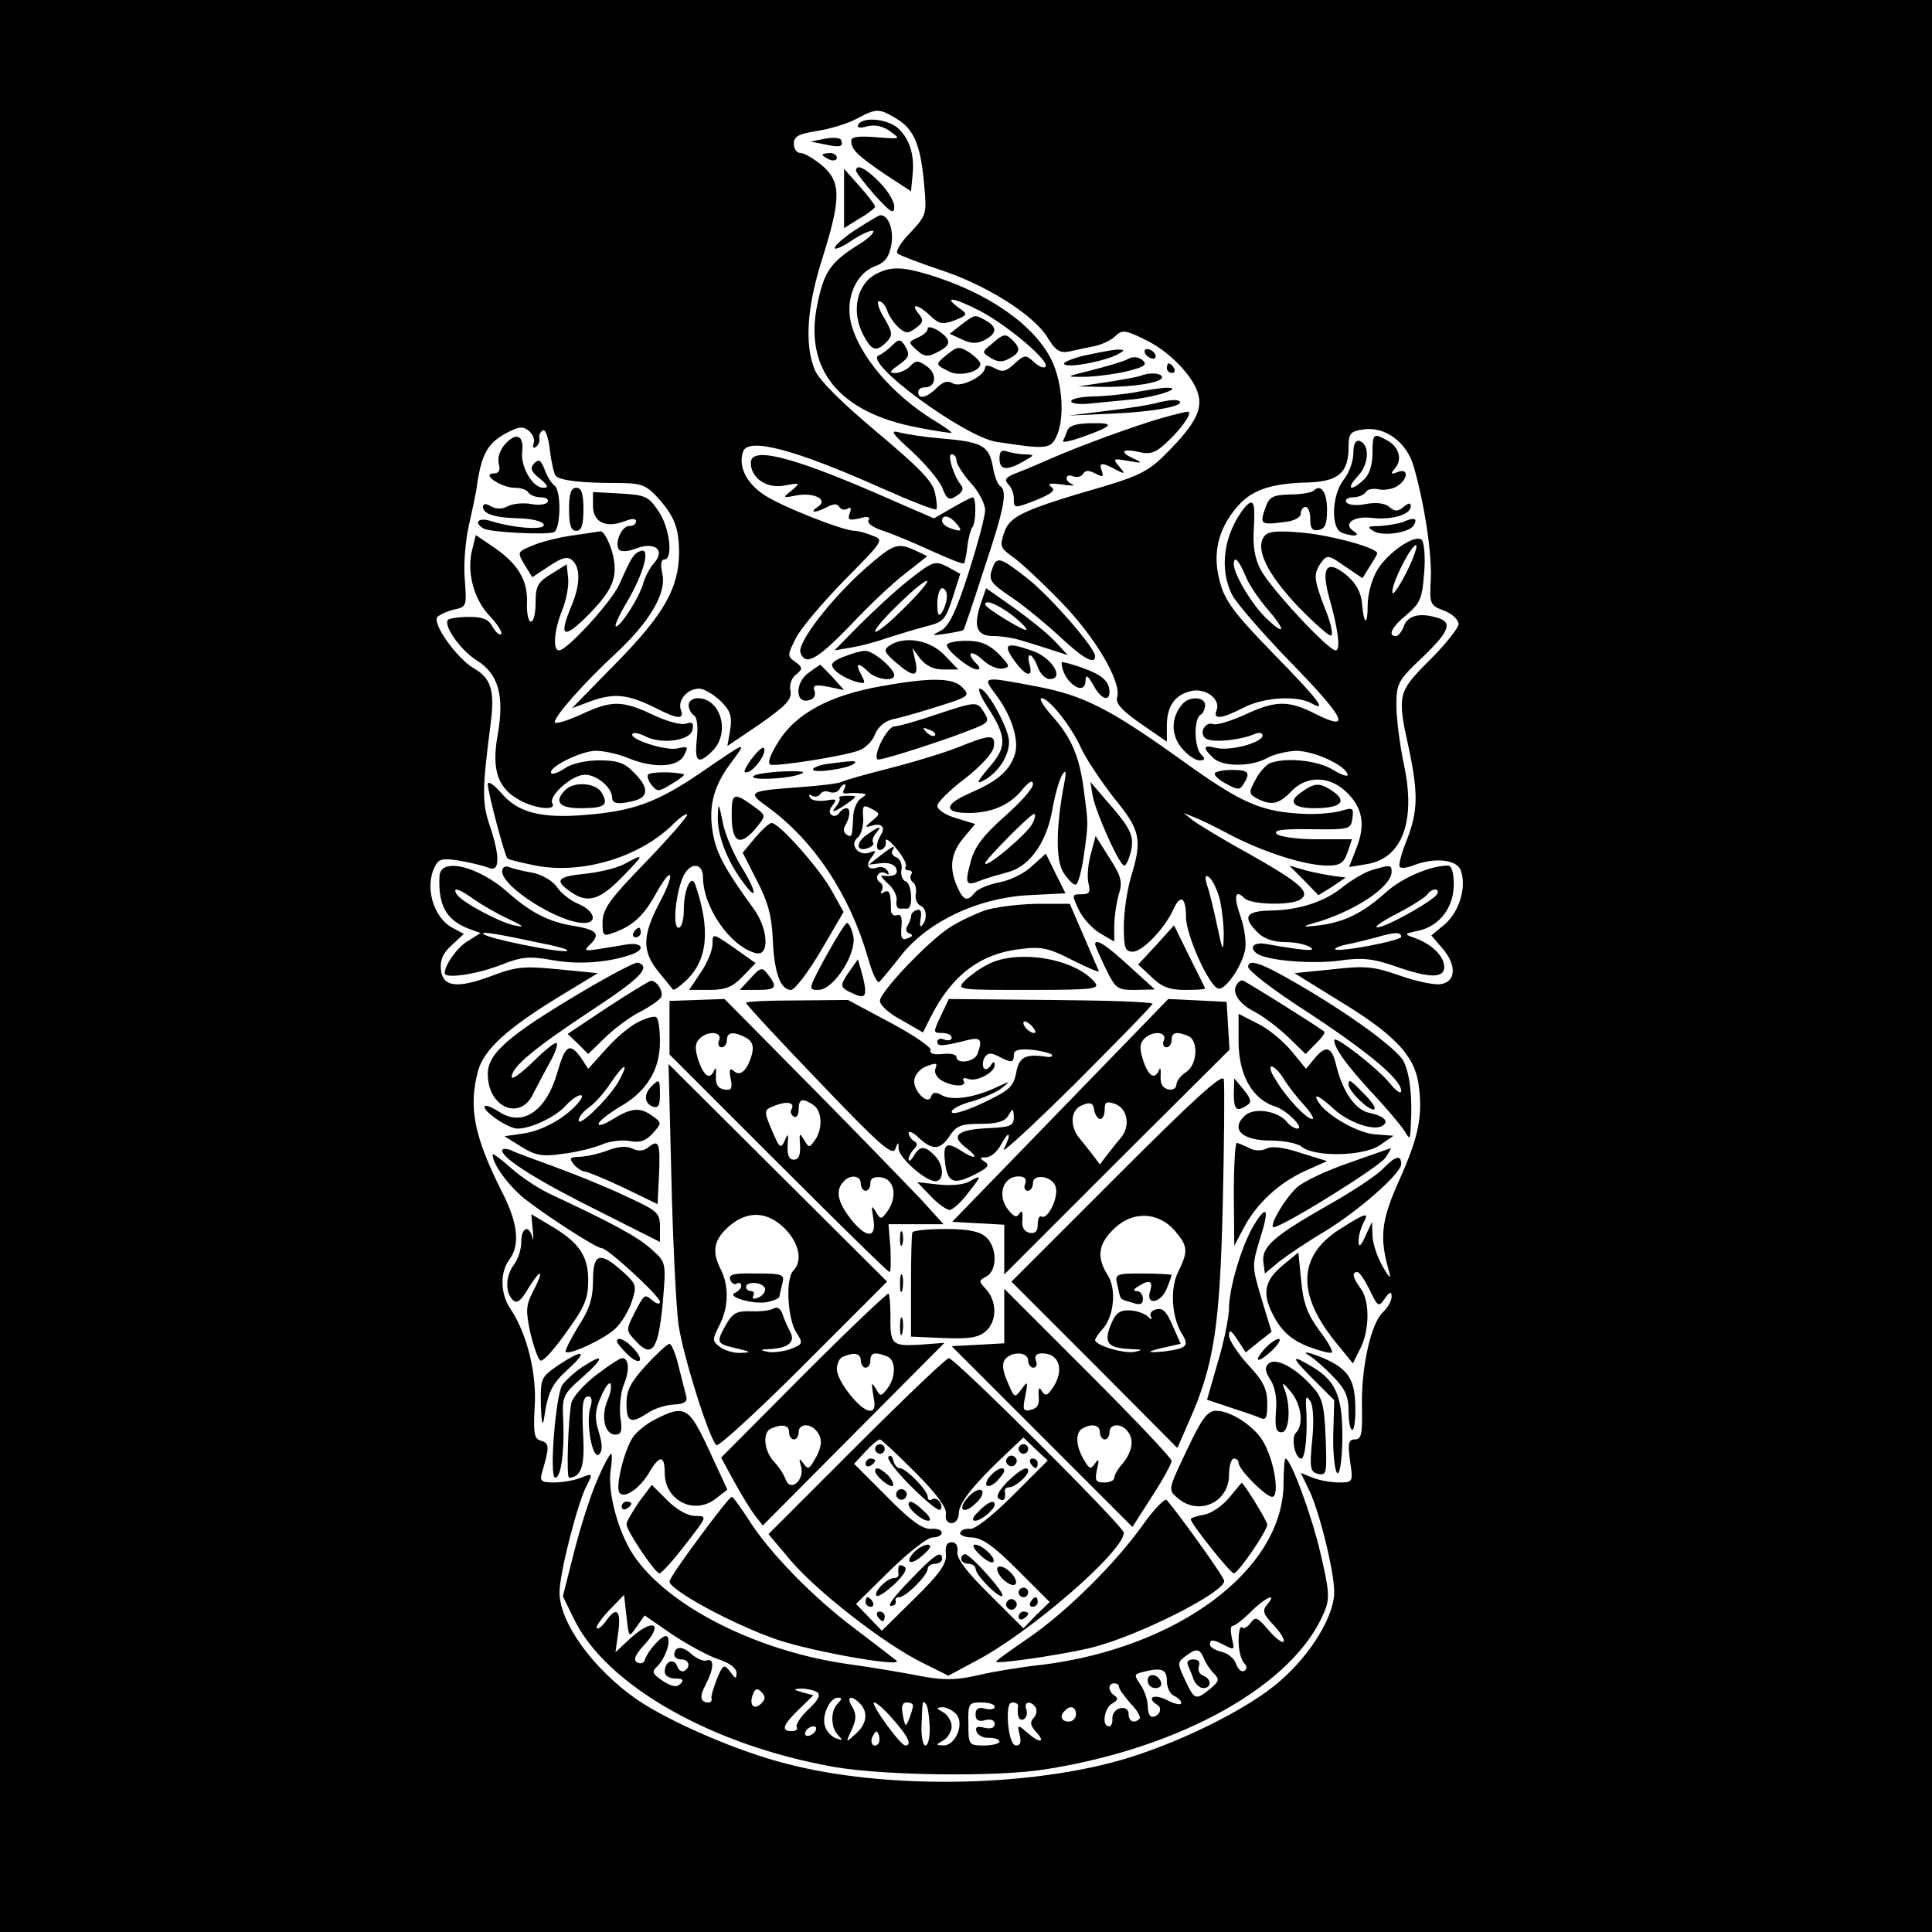 <?xml version="1.0" standalone="no"?>
<!DOCTYPE svg PUBLIC "-//W3C//DTD SVG 20010904//EN"
 "http://www.w3.org/TR/2001/REC-SVG-20010904/DTD/svg10.dtd">
<svg version="1.0" xmlns="http://www.w3.org/2000/svg"
 width="404pt" height="404pt" viewBox="0 0 404 404"
 preserveAspectRatio="xMidYMid meet">
<g transform="translate(0,404) scale(0.1,-0.1)"
fill="#000000" stroke="none">
<path d="M0 2020 l0 -2020 2020 0 2020 0 0 2020 0 2020 -2020 0 -2020 0 0
-2020z m1876 1771 c36 -22 50 -56 57 -143 5 -54 4 -59 -29 -94 -20 -20 -32
-40 -27 -44 4 -4 44 -19 88 -34 96 -31 196 -94 225 -141 17 -28 26 -34 46 -30
13 3 36 8 52 11 15 3 35 12 44 21 15 14 21 13 62 -7 51 -24 103 -78 112 -116
8 -32 -8 -62 -64 -119 -37 -38 -57 -49 -130 -71 -173 -50 -200 -63 -212 -97
-10 -29 -8 -33 17 -51 15 -10 60 -52 99 -92 73 -74 130 -170 120 -202 -4 -12
10 -28 49 -55 l55 -38 0 33 c0 41 16 65 51 73 30 7 62 -17 53 -40 -8 -20 9
-19 56 5 42 22 110 26 141 10 36 -20 19 4 -79 104 -80 82 -101 110 -111 149
-16 57 -5 109 35 156 30 36 70 50 147 52 66 2 87 20 87 75 0 28 4 32 31 36 45
7 91 -27 105 -77 23 -79 38 -181 36 -235 -3 -53 -2 -56 28 -67 16 -6 30 -19
30 -28 0 -8 -27 -42 -60 -75 -67 -67 -69 -72 -44 -185 20 -95 19 -131 -4 -191
-12 -29 -18 -54 -15 -57 3 -3 16 -2 30 4 45 17 91 11 98 -12 12 -35 -4 -86
-34 -112 l-28 -23 24 -28 c30 -35 27 -70 -5 -74 -13 -2 -51 6 -85 18 -54 19
-72 21 -141 13 l-79 -8 87 -54 c120 -72 163 -117 172 -176 10 -67 1 -112 -41
-205 -37 -83 -41 -118 -20 -190 4 -16 0 -12 -14 12 -12 21 -21 50 -21 65 l-1
28 -14 -30 c-9 -21 -14 -24 -14 -12 -1 10 4 27 9 38 15 26 7 24 -51 -13 -84
-55 -87 -133 -9 -231 l39 -48 15 30 c20 38 21 101 1 127 -16 22 -19 34 -7 34
5 0 16 -17 26 -37 17 -36 19 -37 32 -18 11 15 14 15 14 3 0 -8 -8 -22 -18 -32
-25 -22 -46 -116 -44 -198 1 -57 -1 -68 -15 -68 -13 0 -15 -8 -10 -45 7 -44 6
-45 -23 -45 -16 0 -40 4 -55 10 l-25 10 15 -31 c22 -41 55 -174 55 -218 0 -50
-48 -129 -112 -185 -68 -61 -227 -138 -347 -170 -201 -54 -486 -56 -683 -5
-102 25 -247 88 -316 135 -92 64 -162 161 -162 224 0 40 37 184 56 222 14 27
14 28 -11 18 -15 -6 -40 -10 -57 -10 -27 0 -30 3 -24 23 15 51 15 59 -2 64
-15 4 -17 14 -14 70 5 70 -16 154 -50 205 -22 32 -23 77 -3 104 23 30 18 77
-15 141 -59 117 -71 178 -50 255 13 44 61 88 171 155 l79 48 -81 8 c-72 7 -89
6 -139 -13 -74 -28 -104 -24 -108 12 -2 20 4 35 22 51 l26 24 -24 13 c-40 21
-59 87 -36 129 7 15 16 17 52 11 24 -4 51 -11 61 -15 22 -9 23 24 1 89 -16 47
-16 74 2 213 9 69 1 95 -36 116 -35 21 -85 91 -76 106 4 5 19 12 34 16 28 6
28 7 24 62 -3 30 1 81 8 112 7 31 14 65 16 76 10 76 23 99 66 121 23 12 32 13
44 3 8 -7 13 -18 10 -26 -3 -8 -1 -11 4 -8 6 4 9 12 8 18 -2 7 2 14 7 17 6 3
12 -16 15 -42 3 -26 9 -50 12 -53 9 -10 56 -15 124 -15 53 0 63 -3 86 -27 38
-41 48 -66 48 -120 -1 -73 -31 -127 -132 -230 l-92 -94 43 16 c47 16 75 13
133 -16 45 -23 59 -24 52 -4 -8 20 13 45 38 45 10 0 30 -12 45 -26 21 -21 24
-32 20 -60 l-6 -34 68 46 c54 38 67 51 64 69 -3 12 2 27 11 34 15 12 15 15 -1
27 -17 12 -17 14 2 51 11 21 57 75 102 121 81 82 82 83 57 92 -14 6 -31 10
-37 10 -24 0 -153 51 -189 75 -38 25 -55 61 -44 91 11 30 109 4 290 -77 61
-27 112 -47 114 -44 2 2 1 18 -3 35 -5 24 -34 53 -122 127 -74 62 -120 108
-129 129 -22 53 -17 132 16 235 39 124 39 159 -1 193 -17 14 -37 26 -45 26 -8
0 -14 9 -14 19 0 16 10 21 48 27 26 4 63 15 82 25 43 23 48 23 86 0z"/>
<path d="M1795 3780 c-4 -7 2 -9 19 -4 16 4 33 0 48 -11 22 -16 22 -16 -29
-12 -36 3 -53 1 -53 -7 0 -19 13 -31 70 -70 l55 -36 3 31 c5 43 -5 76 -28 99
-21 21 -74 27 -85 10z"/>
<path d="M1725 3750 l-30 -6 30 -6 c32 -7 39 -5 34 9 -2 5 -17 6 -34 3z"/>
<path d="M1720 3716 c0 -2 7 -6 15 -10 8 -3 15 -1 15 4 0 6 -7 10 -15 10 -8 0
-15 -2 -15 -4z"/>
<path d="M1765 3625 l0 -62 32 20 c18 10 33 22 33 25 -1 4 -15 23 -33 43 l-32
36 0 -62z"/>
<path d="M1790 3683 c1 -5 19 -28 40 -52 33 -36 40 -40 40 -23 0 11 -14 34
-31 51 -29 30 -49 39 -49 24z"/>
<path d="M1793 3562 c-24 -15 -45 -33 -47 -39 -3 -7 13 -1 35 14 21 14 42 23
45 20 3 -3 -11 -17 -33 -30 -57 -36 -70 -56 -84 -124 -28 -136 46 -226 210
-257 39 -8 71 -12 71 -11 0 2 -17 14 -37 26 -89 55 -158 137 -174 206 -11 50
11 101 50 116 22 8 30 19 35 46 5 31 -6 61 -23 61 -3 0 -25 -13 -48 -28z"/>
<path d="M1834 3468 c-42 -20 -55 -78 -29 -128 18 -34 27 -37 49 -15 13 14 13
19 -5 50 -12 19 -16 35 -11 35 6 0 13 -8 17 -19 3 -10 14 -26 23 -35 16 -14
21 -14 37 -2 16 12 17 16 6 30 -19 23 -1 20 24 -4 19 -18 26 -19 51 -10 27 11
28 13 12 24 -39 28 -15 25 43 -5 61 -33 146 -106 135 -116 -3 -4 -14 1 -24 10
-17 16 -20 15 -40 -3 -18 -17 -26 -19 -42 -10 -11 6 -20 7 -20 2 0 -18 -50
-43 -67 -34 -11 7 -21 4 -34 -9 -21 -21 -39 -25 -39 -9 0 6 6 10 14 10 24 0
26 29 4 44 -18 13 -23 13 -35 0 -8 -8 -22 -14 -31 -14 -13 0 -12 3 6 16 24 17
26 22 13 43 -8 12 -12 12 -25 -1 -9 -9 -21 -18 -28 -21 -36 -13 179 -171 246
-181 103 -16 113 -15 125 11 18 38 13 112 -10 160 -36 73 -132 141 -258 179
-53 16 -78 17 -107 2z"/>
<path d="M2010 3361 l-24 -19 26 -12 c19 -9 31 -9 47 -1 26 14 27 27 2 41 -24
13 -21 13 -51 -9z"/>
<path d="M1940 3353 c0 -6 -9 -14 -21 -19 -20 -9 -20 -10 -2 -26 15 -14 23
-15 42 -5 31 15 31 26 4 45 -13 8 -23 10 -23 5z"/>
<path d="M2074 3321 c-21 -17 -21 -18 -3 -29 14 -9 25 -10 39 -2 23 12 25 21
8 38 -15 15 -19 15 -44 -7z"/>
<path d="M1981 3299 c-26 -21 -26 -21 4 -36 21 -11 65 -1 65 16 0 5 -10 15
-23 24 -21 13 -25 13 -46 -4z"/>
<path d="M2265 3296 c-27 -7 -45 -15 -39 -18 11 -8 89 8 113 22 14 8 13 9 -4
9 -11 -1 -42 -7 -70 -13z"/>
<path d="M2395 3300 c3 -5 11 -10 16 -10 6 0 7 5 4 10 -3 6 -11 10 -16 10 -6
0 -7 -4 -4 -10z"/>
<path d="M2358 3289 c-9 -5 -43 -15 -75 -23 -55 -14 -56 -14 -18 -14 22 0 62
5 89 11 40 10 46 14 35 24 -9 7 -20 8 -31 2z"/>
<path d="M2440 3270 c0 -5 5 -10 11 -10 5 0 7 5 4 10 -3 6 -8 10 -11 10 -2 0
-4 -4 -4 -10z"/>
<path d="M2385 3254 c-6 -2 -37 -8 -70 -13 l-60 -9 50 -1 c63 -1 125 9 125 20
0 9 -27 11 -45 3z"/>
<path d="M2370 3219 c-25 -4 -64 -8 -87 -8 -24 -1 -43 -5 -43 -10 0 -5 17 -7
38 -5 20 2 62 6 92 9 54 6 110 26 65 24 -11 -1 -40 -5 -65 -10z"/>
<path d="M2425 3199 c-16 -5 -66 -13 -110 -18 l-80 -10 90 4 c92 4 157 17 140
27 -6 3 -23 1 -40 -3z"/>
<path d="M2430 3166 c-56 -16 -169 -57 -235 -86 -27 -12 -61 -26 -74 -31 -18
-7 -21 -13 -13 -21 7 -7 12 -20 12 -30 0 -22 0 -22 51 -2 30 13 37 19 27 26
-9 7 -1 8 22 5 19 -3 29 -3 23 0 -18 7 -16 24 1 17 8 -3 17 -1 21 5 4 8 12 8
25 1 16 -8 18 -8 14 5 -7 18 0 19 29 3 20 -10 21 -10 7 7 -14 16 -12 17 20 11
28 -5 30 -4 13 4 -33 14 -28 23 8 15 25 -6 36 -2 61 22 32 30 54 64 41 62 -4
0 -28 -6 -53 -13z"/>
<path d="M2232 3140 c-3 -8 -7 -18 -9 -22 -2 -4 14 -1 37 7 68 24 73 31 24 30
-32 0 -48 -5 -52 -15z"/>
<path d="M1906 3097 c28 -26 57 -60 64 -76 10 -26 15 -28 30 -18 12 7 16 15
10 22 -16 20 -30 65 -20 65 6 0 10 -6 10 -13 0 -7 14 -29 30 -47 17 -18 30
-44 30 -57 0 -13 -16 -72 -35 -132 -26 -81 -41 -111 -58 -120 -20 -10 -19 -11
12 -6 19 3 35 6 36 8 1 1 21 59 43 128 43 128 49 163 33 173 -5 3 -12 22 -15
41 -8 43 -23 51 -106 58 -36 3 -76 9 -90 13 -20 5 -14 -3 26 -39z"/>
<path d="M1056 3111 c-11 -12 -16 -29 -13 -41 4 -14 0 -20 -11 -20 -27 -1 17
-30 44 -30 13 0 26 -4 29 -10 3 -5 15 -10 26 -10 11 0 17 -4 14 -10 -3 -5 -19
-7 -34 -4 -16 3 -37 1 -48 -4 -12 -7 -25 -7 -36 -1 -11 7 -17 6 -17 -1 0 -15
26 -23 78 -24 25 -1 47 -6 49 -13 4 -12 -60 -8 -109 7 -27 9 -39 -2 -17 -15
12 -8 129 -14 147 -8 15 6 16 89 1 98 -5 4 -15 18 -20 33 -8 20 -12 23 -22 13
-9 -10 -7 -17 12 -32 17 -14 19 -19 7 -19 -22 0 -48 44 -44 76 4 34 -13 41
-36 15z"/>
<path d="M2870 3092 c0 -25 -7 -45 -18 -55 -28 -26 -38 -20 -13 7 24 25 26 66
4 74 -9 2 -13 -7 -13 -26 0 -16 -9 -41 -20 -55 -25 -31 -28 -102 -4 -111 24
-9 41 -7 25 3 -24 15 -1 33 38 28 41 -5 81 7 81 24 0 8 -4 8 -15 -1 -12 -10
-18 -10 -30 0 -9 8 -28 10 -49 6 -20 -4 -37 -2 -41 4 -3 5 3 10 14 10 11 0 23
5 27 11 3 6 15 8 26 6 11 -3 29 0 39 6 24 15 25 39 2 30 -15 -6 -16 -4 -5 9
15 18 7 45 -19 58 -27 15 -29 13 -29 -28z"/>
<path d="M2090 3081 c0 -24 15 -26 50 -6 24 14 24 14 3 15 -12 0 -28 3 -37 6
-12 4 -16 0 -16 -15z"/>
<path d="M1570 3072 c0 -32 34 -55 72 -47 32 6 32 5 13 -11 -19 -15 -19 -16
10 -10 38 7 68 -9 45 -24 -20 -13 -4 -13 20 0 13 7 21 7 25 0 4 -6 11 -7 17
-4 7 5 9 1 5 -9 -5 -14 -2 -16 20 -11 17 5 24 3 19 -4 -3 -6 9 -15 31 -22 21
-7 66 -26 101 -42 35 -16 65 -28 68 -26 2 3 5 19 7 36 2 18 7 35 10 39 8 8 9
63 1 63 -3 0 -22 -10 -43 -22 l-38 -22 -124 54 c-181 78 -259 96 -259 62z
m430 -127 c14 -16 10 -18 -14 -9 -9 3 -16 10 -16 15 0 14 16 11 30 -6z"/>
<path d="M1190 2975 c0 -33 4 -45 15 -45 11 0 15 12 15 45 0 33 -4 45 -15 45
-11 0 -15 -12 -15 -45z"/>
<path d="M2747 3014 c-4 -4 -26 -8 -49 -8 -37 -1 -44 -5 -52 -28 -12 -34 -10
-36 37 -30 23 2 37 10 37 18 0 8 5 14 10 14 6 0 10 -12 10 -26 0 -19 4 -25 18
-22 13 2 17 13 17 42 0 37 -13 55 -28 40z"/>
<path d="M1240 2982 c0 -34 27 -47 66 -32 15 6 24 6 24 0 0 -6 -6 -10 -14 -10
-16 0 -31 -34 -22 -49 4 -5 18 -5 36 2 39 15 62 -3 38 -30 -9 -10 -19 -29 -23
-43 -8 -29 -47 -90 -57 -90 -4 0 6 23 23 51 35 60 50 114 29 107 -15 -5 -20
-14 -45 -70 -16 -36 -109 -138 -126 -138 -14 0 -10 44 7 85 8 20 14 50 12 66
l-3 29 -32 -20 c-28 -17 -33 -25 -33 -60 0 -22 -4 -40 -10 -40 -5 0 -9 18 -8
40 2 47 -20 83 -73 118 l-34 23 -7 -28 c-13 -47 2 -105 35 -140 17 -18 28 -35
25 -39 -4 -3 -11 4 -18 15 -8 16 -20 21 -49 21 -21 0 -41 -3 -44 -6 -11 -11
26 -64 60 -85 45 -28 58 -73 44 -154 -14 -76 0 -115 49 -140 33 -17 74 -20 65
-5 -9 15 41 60 68 60 25 0 57 -27 57 -48 0 -13 14 -15 48 -6 29 8 28 29 -3 59
-19 20 -34 25 -72 25 -28 0 -58 -7 -71 -16 -13 -9 -26 -14 -29 -11 -10 11 62
47 93 47 17 0 48 -7 67 -15 53 -22 104 -20 117 5 10 19 9 20 -13 15 -24 -6
-105 20 -94 31 3 3 15 0 27 -6 33 -17 94 -9 98 14 3 14 0 17 -13 13 -9 -4 -40
4 -69 18 -66 31 -87 31 -153 0 -29 -13 -53 -20 -53 -15 0 13 63 84 128 144 71
66 106 126 97 166 -4 19 -3 30 4 30 19 0 12 66 -12 101 -21 31 -27 34 -80 37
l-57 3 0 -29z"/>
<path d="M2602 2978 c-43 -55 -53 -127 -26 -181 9 -18 63 -80 120 -139 116
-119 132 -149 57 -112 -58 30 -85 30 -151 -1 -29 -13 -58 -22 -66 -19 -7 3
-16 -2 -20 -11 -3 -9 0 -18 9 -21 17 -7 71 -1 98 11 10 4 17 3 17 -3 0 -15
-68 -33 -97 -26 -27 7 -29 1 -7 -20 19 -20 80 -20 114 -1 14 8 41 14 60 15 37
0 101 -29 108 -49 2 -6 -11 -3 -30 9 -32 20 -99 27 -133 14 -8 -4 -22 -19 -30
-35 -14 -26 -14 -29 4 -39 30 -15 45 -12 71 15 31 33 78 33 113 1 36 -33 43
-69 24 -118 l-16 -41 37 6 c74 12 103 89 78 207 -9 42 -16 98 -16 125 0 46 3
52 56 102 58 56 63 74 23 83 -34 9 -57 1 -64 -21 -4 -10 -11 -19 -16 -19 -18
0 -9 19 23 45 28 24 32 34 36 87 3 33 0 64 -5 69 -13 13 -70 -25 -93 -63 -11
-18 -20 -51 -20 -72 0 -46 -8 -44 -12 3 -2 22 -12 41 -32 58 -41 34 -54 18
-37 -45 19 -66 25 -112 14 -112 -16 0 -138 132 -157 169 -12 23 -17 50 -14 87
3 55 -1 64 -20 42z m340 -133 c-15 -30 -29 -50 -30 -45 -5 14 38 100 49 100 4
0 -4 -25 -19 -55z m-338 -8 c7 -19 28 -49 45 -69 40 -46 40 -60 0 -22 -30 28
-69 93 -69 114 0 19 10 10 24 -23z"/>
<path d="M2935 2949 c-11 -4 -33 -8 -50 -9 -26 0 -27 -2 -12 -11 19 -11 73 -3
83 12 9 15 2 18 -21 8z"/>
<path d="M1195 2920 c-27 -4 -64 -13 -82 -21 -31 -13 -32 -13 -16 -40 l16 -26
35 23 c27 18 38 21 48 13 18 -15 18 -51 -1 -96 -26 -62 -18 -70 26 -28 62 61
73 88 59 141 -7 24 -18 43 -24 43 -6 -1 -33 -5 -61 -9z"/>
<path d="M2644 2919 c-20 -26 5 -78 70 -147 36 -37 67 -64 70 -61 4 4 -2 30
-14 58 -23 61 -24 71 -7 95 12 16 15 16 49 -8 l37 -25 15 24 c9 14 16 26 16
28 0 11 -93 37 -155 43 -54 5 -73 3 -81 -7z"/>
<path d="M1809 2851 c-72 -64 -143 -156 -135 -176 10 -28 34 -15 103 56 37 40
89 89 115 109 l47 37 -25 12 c-38 17 -45 14 -105 -38z"/>
<path d="M1899 2826 c-30 -24 -76 -67 -104 -95 l-50 -51 35 6 c19 3 53 12 75
20 22 7 58 18 81 24 37 9 41 14 56 60 l16 50 -27 15 c-26 13 -30 12 -82 -29z
m-12 -61 c-31 -31 -57 -51 -57 -45 0 13 102 111 109 105 2 -3 -21 -30 -52 -60z
m93 28 c0 -10 -5 -25 -10 -33 -7 -11 -10 -7 -10 18 0 17 5 32 10 32 6 0 10 -8
10 -17z"/>
<path d="M2076 2854 c-10 -27 -7 -32 42 -65 26 -18 70 -54 99 -81 48 -45 73
-59 73 -40 0 17 -93 124 -141 162 -56 44 -64 47 -73 24z"/>
<path d="M2050 2775 c-15 -46 -7 -65 27 -65 16 0 43 -4 61 -10 17 -5 46 -14
64 -20 l31 -10 -28 30 c-15 16 -54 47 -86 70 l-57 40 -12 -35z m66 -21 c19
-15 33 -29 30 -31 -4 -4 -86 46 -86 53 0 11 25 1 56 -22z"/>
<path d="M1860 2690 c-13 -9 -11 -14 13 -35 37 -32 49 -32 41 3 l-6 27 16 -22
c12 -15 28 -23 48 -23 l32 0 -29 30 c-30 32 -84 41 -115 20z"/>
<path d="M1980 2691 c0 -12 49 -51 63 -51 7 0 7 4 -1 12 -23 23 -12 31 12 9
13 -13 32 -21 43 -19 16 3 15 6 -9 31 -21 20 -37 27 -68 27 -22 0 -40 -4 -40
-9z"/>
<path d="M2120 2660 c24 -34 41 -39 33 -10 -8 29 6 25 17 -5 5 -14 16 -25 25
-25 32 0 5 45 -36 59 -54 19 -63 15 -39 -19z"/>
<path d="M1768 2668 c-16 -5 -28 -13 -28 -18 0 -11 21 -26 48 -35 22 -6 23 -5
13 14 -14 25 -6 27 15 6 16 -16 54 -21 54 -7 0 14 -45 52 -61 51 -8 0 -26 -5
-41 -11z"/>
<path d="M2220 2655 c0 -39 50 -76 50 -37 1 12 5 9 16 -10 15 -29 34 -37 34
-15 0 23 -16 36 -58 51 -23 8 -42 13 -42 11z"/>
<path d="M1692 2634 c-32 -22 -29 -70 3 -57 8 2 11 11 8 19 -4 11 2 13 28 8
l34 -7 -24 27 c-14 14 -25 26 -26 26 0 0 -11 -7 -23 -16z"/>
<path d="M1842 2605 c-107 -19 -177 -57 -213 -114 -18 -28 -25 -47 -18 -50 14
-4 155 18 186 30 13 5 28 20 33 34 6 15 20 27 37 31 15 3 58 15 95 27 64 20
67 22 51 39 -19 21 -65 22 -171 3z"/>
<path d="M2082 2588 c34 -45 51 -99 39 -129 -12 -33 -38 -54 -94 -78 -53 -23
-54 -41 -2 -41 48 0 86 16 112 48 15 18 23 22 23 12 0 -9 -27 -39 -60 -68 -44
-39 -62 -63 -70 -93 -13 -48 -11 -53 21 -40 13 5 37 12 52 16 47 10 84 59 97
129 6 35 16 69 22 77 7 10 8 6 4 -16 -18 -92 -19 -165 -2 -190 9 -14 20 -25
25 -25 5 0 12 26 17 58 10 72 10 66 1 135 -9 74 -26 114 -67 160 -18 20 -28
37 -22 37 16 0 63 -60 83 -105 10 -22 41 -68 68 -103 56 -68 60 -87 36 -166
-8 -27 -15 -73 -15 -103 0 -46 3 -53 19 -53 20 0 66 48 84 87 15 34 27 28 27
-14 0 -39 48 -144 67 -150 14 -5 48 43 56 78 4 15 0 46 -8 70 -16 44 -13 61 7
41 14 -14 97 -16 117 -3 23 15 0 35 -108 96 -53 29 -105 61 -116 69 l-20 16
20 -8 c11 -4 47 -21 80 -39 70 -36 155 -63 201 -63 26 0 34 5 42 28 l9 27 -73
0 c-40 0 -78 5 -84 11 -8 8 11 11 72 10 80 -1 83 0 86 23 3 22 1 23 -25 15
-15 -4 -48 -7 -73 -6 -93 4 -132 21 -260 113 -151 108 -204 135 -305 154 -110
21 -112 21 -83 -17z m77 -270 c-10 -21 -99 -96 -99 -83 0 7 93 101 102 103 4
1 3 -8 -3 -20z m391 -156 c5 -20 9 -55 9 -77 -1 -38 -2 -36 -14 20 -7 33 -16
71 -21 84 -5 17 -4 22 4 17 6 -4 16 -23 22 -44z"/>
<path d="M2064 2563 c42 -64 42 -85 4 -128 -25 -30 -28 -36 -11 -27 30 16 53
51 53 81 0 27 -46 111 -61 111 -5 0 2 -17 15 -37z"/>
<path d="M1440 2566 c0 -8 5 -18 11 -22 7 -4 9 -24 6 -50 -5 -48 3 -54 33 -24
38 38 17 110 -31 110 -10 0 -19 -6 -19 -14z"/>
<path d="M2472 2567 c-23 -27 -24 -62 -2 -90 12 -15 29 -27 38 -27 12 0 13 3
4 12 -15 15 -16 74 -2 83 6 3 10 13 10 21 0 17 -34 19 -48 1z"/>
<path d="M1955 2545 c-38 -13 -77 -24 -85 -24 -15 -1 -45 -60 -35 -69 4 -4
144 41 203 65 29 12 31 15 20 33 -15 24 -15 24 -103 -5z m0 -43 c-3 -3 -11 0
-18 7 -9 10 -8 11 6 5 10 -3 15 -9 12 -12z"/>
<path d="M2005 2478 c-27 -11 -92 -31 -143 -44 -52 -13 -97 -26 -102 -29 -5
-3 -44 -8 -87 -11 -109 -8 -112 -10 -67 -42 96 -70 171 -183 209 -315 9 -33
20 -55 24 -50 4 4 25 29 46 56 56 70 159 119 264 125 l79 4 -21 42 -20 41 -29
-26 c-15 -15 -46 -30 -68 -34 -21 -4 -44 -13 -51 -21 -16 -20 -24 -18 -37 11
-18 40 -14 71 13 103 l24 29 -39 12 c-22 6 -40 18 -40 26 0 7 26 33 58 57 33
26 58 53 60 66 4 27 -6 27 -73 0z m-240 -89 c-4 -6 -1 -10 6 -8 8 1 21 1 29 0
13 -1 13 -2 0 -11 -8 -5 -16 -23 -16 -40 -2 -41 -3 -42 -14 -35 -6 4 -7 12 -3
18 11 18 12 37 3 37 -5 0 -12 -5 -15 -10 -4 -6 -11 -8 -16 -4 -6 4 -5 11 2 20
10 13 8 14 -14 10 -15 -2 -30 0 -33 6 -4 6 -2 8 4 4 6 -3 13 -2 17 3 3 6 12 8
19 5 8 -3 17 -1 21 5 3 6 8 11 11 11 3 0 2 -5 -1 -11z m58 -66 c-15 -12 -15
-14 -1 -10 20 7 30 -2 21 -17 -12 -19 -12 -37 0 -33 7 3 11 11 9 18 -1 8 9 1
22 -15 14 -17 23 -33 20 -38 -3 -4 0 -8 6 -8 6 0 9 -4 5 -9 -3 -5 -1 -12 4
-16 5 -3 8 -14 6 -24 -2 -11 3 -22 10 -25 13 -5 15 -30 2 -42 -3 -4 -4 3 -2
15 3 14 0 21 -8 18 -7 -2 -12 -8 -12 -13 0 -5 -4 -14 -8 -21 -4 -6 -2 -13 5
-15 8 -3 7 -6 -4 -10 -12 -5 -15 0 -13 23 2 21 -1 29 -10 25 -7 -2 -12 3 -12
12 0 35 -3 43 -15 36 -6 -4 -8 -3 -4 4 3 6 2 13 -4 17 -6 4 -8 11 -4 16 3 5
10 6 16 3 7 -5 8 -2 4 5 -5 7 -14 10 -21 7 -20 -7 -26 5 -12 22 10 13 9 15 -5
9 -23 -8 -43 17 -24 32 7 6 12 25 11 41 -2 26 0 28 17 19 19 -10 19 -11 1 -26z"/>
<path d="M1755 2371 c3 -2 -1 -11 -8 -19 -9 -11 -4 -11 16 2 32 22 32 22 7 22
-10 0 -17 -2 -15 -5z"/>
<path d="M1812 2294 c-24 -17 -21 -37 4 -27 8 3 12 8 10 11 -3 3 -1 11 5 19
15 17 9 17 -19 -3z"/>
<path d="M1841 2251 l-24 -19 26 3 c15 2 28 -3 31 -11 5 -13 -5 -18 -29 -15
-5 1 0 -6 11 -16 12 -10 20 -26 19 -35 -2 -10 1 -18 6 -18 5 0 12 0 16 0 13 0
10 52 -3 57 -7 2 -11 13 -9 24 2 11 -2 22 -10 26 -8 3 -12 9 -9 14 8 13 2 11
-25 -10z"/>
<path d="M1465 2424 c-91 -62 -141 -80 -240 -88 -94 -8 -143 5 -177 46 -16 18
-28 26 -28 18 1 -20 35 -148 41 -155 3 -3 30 -9 59 -15 98 -19 219 18 288 87
13 13 26 22 29 20 2 -3 -36 -47 -86 -99 -75 -77 -90 -98 -91 -125 0 -31 1 -32
27 -22 37 14 60 35 85 81 34 61 41 44 8 -18 -37 -70 -38 -103 -3 -146 15 -18
28 -35 30 -37 2 -3 14 6 28 19 45 43 51 106 19 200 -8 24 -24 -9 -24 -52 0
-22 -5 -38 -11 -38 -14 0 -5 79 11 110 15 28 40 25 40 -4 0 -63 57 -145 110
-159 30 -8 27 51 -5 94 -60 83 -76 113 -84 155 -10 55 0 97 34 144 39 53 41
53 -60 -16z"/>
<path d="M1570 2451 c-16 -24 -17 -29 -5 -25 17 7 40 43 32 50 -3 3 -15 -9
-27 -25z"/>
<path d="M1733 2443 c-18 -2 -33 -8 -33 -12 0 -9 77 2 87 13 4 3 0 5 -8 4 -8
0 -29 -3 -46 -5z"/>
<path d="M1355 2420 c-2 -4 1 -14 8 -22 11 -14 15 -14 42 3 17 10 28 19 25 20
-24 6 -71 5 -75 -1z"/>
<path d="M1577 2418 c-16 -10 61 -8 93 2 18 6 11 8 -28 7 -29 -1 -59 -5 -65
-9z"/>
<path d="M2540 2422 c0 -5 12 -15 26 -22 22 -12 27 -12 34 0 16 25 11 30 -25
30 -19 0 -35 -4 -35 -8z"/>
<path d="M1182 2388 c-24 -24 -13 -38 31 -38 51 0 60 6 46 31 -11 22 -58 26
-77 7z"/>
<path d="M2285 2375 c8 -38 56 -145 66 -145 4 0 10 14 14 30 7 33 0 48 -55
110 l-30 35 5 -30z"/>
<path d="M2722 2384 c-30 -20 -19 -34 26 -34 54 0 70 13 41 34 -29 20 -39 20
-67 0z"/>
<path d="M1530 2336 c0 -57 16 -67 48 -31 23 28 24 29 6 43 -50 37 -54 36 -54
-12z"/>
<path d="M1501 2332 c-1 -37 18 -89 50 -133 34 -48 33 -26 -1 29 -17 28 -35
70 -39 94 -8 40 -9 41 -10 10z"/>
<path d="M1579 2288 l-26 -31 30 -59 c23 -44 31 -74 33 -123 3 -69 16 -105 38
-105 8 0 36 37 62 81 l48 82 -24 43 c-23 44 -112 145 -127 143 -4 0 -20 -14
-34 -31z"/>
<path d="M2281 2254 c-6 -21 -8 -48 -5 -61 5 -19 2 -23 -15 -23 -20 0 -20 -1
-5 -33 9 -18 29 -40 45 -49 l29 -17 0 32 c0 18 4 47 9 65 9 28 6 39 -19 78
l-29 46 -10 -38z"/>
<path d="M1307 2234 c-16 -9 -53 -18 -83 -21 -59 -6 -65 -14 -32 -37 36 -26
61 -19 108 29 48 49 49 52 7 29z"/>
<path d="M919 2208 c-3 -61 14 -92 61 -110 l25 -9 -27 -17 c-22 -13 -48 -50
-48 -67 0 -12 64 -3 114 16 48 19 62 20 113 11 55 -10 120 -4 166 13 28 11 19
25 -13 20 -16 -3 -44 -7 -61 -10 -27 -4 -29 -3 -14 11 21 21 13 30 -36 38 -51
8 -90 28 -137 70 -62 55 -141 74 -143 34z m71 -48 c16 -11 48 -30 72 -41 34
-16 37 -19 13 -14 -32 7 -110 49 -120 65 -10 16 5 12 35 -10z m150 -94 c36 -7
55 -14 43 -15 -27 -1 -165 27 -172 36 -6 6 26 1 129 -21z"/>
<path d="M1050 2218 c0 -33 119 -108 171 -108 30 0 22 26 -12 40 -17 7 -37 23
-45 36 -9 12 -30 25 -50 29 -20 3 -42 9 -50 12 -8 3 -14 -1 -14 -9z"/>
<path d="M2727 2199 l30 -31 29 18 28 19 -24 3 c-14 2 -41 7 -60 12 l-34 10
31 -31z"/>
<path d="M2867 2220 c-15 -5 -40 -20 -57 -33 -38 -32 -92 -50 -152 -51 -53 -1
-61 -13 -28 -46 13 -13 33 -20 58 -20 20 0 44 -5 52 -11 15 -9 -13 -7 -92 7
-27 5 -38 -8 -18 -21 23 -14 113 -21 169 -14 48 7 70 5 117 -11 73 -26 104
-26 104 -2 0 22 -25 47 -60 60 -25 9 -25 9 7 16 44 10 73 49 73 97 0 25 -5 39
-12 39 -37 0 -97 -26 -130 -56 -49 -44 -87 -62 -139 -69 -35 -4 -38 -3 -14 4
84 23 165 76 165 108 0 15 -3 15 -43 3z m138 -50 c-10 -15 -108 -70 -125 -69
-8 0 11 13 42 29 31 16 59 34 63 40 3 5 11 10 16 10 6 0 7 -5 4 -10z m-75 -89
c0 -8 -131 -33 -138 -26 -2 2 9 7 24 10 16 3 43 10 59 14 41 12 55 13 55 2z"/>
<path d="M2059 2136 c-20 -7 -52 -22 -71 -34 -45 -28 -148 -136 -148 -155 0
-9 20 -27 45 -40 l45 -26 16 32 c45 89 105 134 192 143 39 5 57 1 105 -24 32
-16 56 -26 55 -23 -2 4 -16 37 -32 74 l-29 67 -71 0 c-39 -1 -87 -7 -107 -14z"/>
<path d="M1727 2040 c-37 -69 -38 -70 -15 -70 32 1 81 78 72 114 -3 14 -9 26
-13 26 -3 0 -23 -32 -44 -70z"/>
<path d="M2418 2064 l-38 -41 28 -26 c21 -21 38 -27 70 -27 23 0 42 1 42 3 0
1 -15 31 -33 67 l-32 65 -37 -41z"/>
<path d="M1325 2090 c-3 -5 -1 -10 4 -10 6 0 11 5 11 10 0 6 -2 10 -4 10 -3 0
-8 -4 -11 -10z"/>
<path d="M1490 2066 c0 -13 -11 -40 -25 -60 l-24 -36 42 0 c34 0 49 6 70 28
l27 28 -45 32 c-45 31 -45 31 -45 8z"/>
<path d="M2290 2065 c0 -2 10 -25 22 -50 21 -43 24 -45 62 -45 l41 1 -54 49
c-49 45 -71 59 -71 45z"/>
<path d="M2065 2023 c-16 -8 -38 -24 -48 -34 -17 -19 -14 -19 134 -19 137 0
150 2 138 16 -41 50 -162 70 -224 37z"/>
<path d="M1217 1966 c-155 -92 -197 -129 -197 -172 0 -70 68 -99 95 -41 9 17
25 48 35 66 11 19 17 37 14 40 -2 3 -25 -15 -49 -39 -25 -24 -45 -39 -45 -32
0 21 47 60 168 140 102 67 124 90 96 99 -5 2 -58 -26 -117 -61z"/>
<path d="M1777 2010 c-22 -32 -22 -35 8 -48 27 -13 30 -4 16 48 l-7 24 -17
-24z"/>
<path d="M2610 2018 c0 -8 55 -50 122 -93 128 -84 198 -142 198 -166 0 -8 -11
0 -24 16 -24 30 -116 102 -116 90 0 -17 28 -55 79 -110 31 -33 61 -69 68 -80
11 -19 12 -18 13 10 4 61 -2 110 -15 136 -14 26 -112 98 -221 161 -77 45 -104
54 -104 36z"/>
<path d="M1570 1995 l-23 -25 36 0 c40 0 44 5 23 32 -12 16 -15 16 -36 -7z"/>
<path d="M1271 1934 l-84 -56 22 -21 21 -21 37 36 c21 20 54 44 73 53 19 10
38 23 42 29 7 10 -8 36 -21 35 -3 0 -44 -25 -90 -55z"/>
<path d="M2586 1981 c-11 -17 6 -41 38 -57 17 -9 48 -32 69 -52 l37 -36 22 22
c12 12 20 23 17 25 -28 20 -167 107 -171 107 -4 0 -9 -4 -12 -9z"/>
<path d="M1400 1891 l0 -56 228 -228 c125 -125 229 -227 232 -227 3 0 3 22 2
50 l-4 50 57 0 58 0 -48 53 c-27 28 -129 134 -229 235 l-181 183 -57 -2 -58
-2 0 -56z m104 -26 c-4 -8 -1 -15 5 -15 6 0 11 7 11 15 0 17 14 19 40 5 13 -7
16 -17 13 -32 -9 -35 -24 -50 -38 -38 -9 8 -11 4 -7 -16 4 -21 1 -25 -14 -22
-13 2 -18 11 -17 28 1 14 0 19 -3 13 -9 -22 -21 -15 -33 18 -8 24 -8 36 0 45
16 19 50 18 43 -1z m151 -145 c-3 -5 -1 -11 5 -15 5 -3 10 3 10 14 0 23 7 26
30 11 19 -12 21 -49 5 -73 -13 -18 -13 -18 -24 0 -9 15 -10 14 -8 -12 1 -21
-3 -30 -13 -30 -10 0 -14 9 -13 30 2 25 1 27 -6 10 -8 -18 -11 -16 -25 17 -20
47 -20 47 7 57 24 9 40 5 32 -9z m145 -155 c0 -8 5 -15 10 -15 6 0 10 7 10 16
0 10 7 14 23 12 27 -4 34 -39 14 -69 -14 -20 -16 -20 -26 -2 -9 14 -9 12 -5
-14 8 -43 -14 -44 -47 -2 -27 35 -32 58 -17 76 14 18 38 16 38 -2z"/>
<path d="M1560 1943 c0 -3 68 -77 152 -164 124 -130 154 -157 160 -142 6 16 7
16 7 1 1 -19 56 -68 77 -68 19 0 18 35 -2 54 -20 21 -31 20 -43 -1 -6 -10 -11
-13 -11 -7 0 5 5 15 11 21 8 8 8 13 0 17 -6 4 -11 12 -11 17 0 5 10 1 22 -11
29 -26 44 -25 64 5 14 21 24 25 65 25 35 0 51 5 58 18 9 15 10 15 11 -4 0 -18
-7 -21 -52 -23 -67 -3 -81 -16 -48 -41 30 -23 19 -26 -14 -4 -29 18 -35 10
-29 -33 6 -37 19 -41 65 -17 24 12 28 18 17 25 -11 7 -11 9 3 9 10 0 24 12 32
28 17 31 22 22 5 -11 -6 -12 61 50 150 138 88 88 161 163 161 166 0 4 -96 7
-213 8 l-213 2 -17 -36 c-16 -34 -16 -35 3 -35 11 0 20 -4 20 -10 0 -5 -7 -7
-15 -4 -8 4 -15 1 -15 -4 0 -11 10 -10 63 3 28 7 32 1 21 -29 -7 -17 -44 -22
-44 -6 0 5 -13 8 -29 6 -19 -2 -28 1 -25 8 2 6 -36 32 -85 58 l-88 47 -107 -1
c-58 0 -106 -2 -106 -5z m605 -62 c-6 -5 -25 10 -25 20 0 5 6 4 14 -3 8 -7 12
-15 11 -17z m34 -46 c3 -4 -1 -6 -9 -5 -46 7 -59 0 -65 -33 -6 -30 -14 -37
-71 -64 -36 -17 -64 -25 -64 -18 0 6 19 16 43 22 23 7 51 19 62 28 19 15 18
15 -10 2 -46 -22 -92 -29 -114 -18 -14 8 -20 8 -24 -2 -6 -20 -39 13 -35 36 2
11 14 24 27 28 19 7 22 6 17 -6 -3 -8 3 -19 14 -25 24 -13 53 -13 45 0 -3 5 0
7 9 4 18 -7 56 13 56 29 0 8 -3 8 -9 -2 -5 -7 -11 -9 -14 -4 -3 5 -2 15 2 22
7 10 13 10 29 2 27 -14 32 -14 32 3 0 10 10 13 36 11 20 -2 39 -7 43 -10z"/>
<path d="M2217 1718 l-226 -233 55 -3 54 -3 0 -52 0 -52 235 235 236 235 -3
50 -3 50 -61 3 -61 3 -226 -233z m217 147 c-4 -8 -1 -15 5 -15 6 0 11 7 11 15
0 16 9 19 34 9 23 -9 20 -61 -4 -76 -11 -7 -20 -19 -20 -26 0 -8 -8 -12 -17
-10 -12 3 -17 12 -16 28 1 14 -1 19 -3 13 -9 -22 -22 -14 -33 18 -8 24 -8 36
0 45 16 19 50 18 43 -1z m-133 -165 c5 0 9 9 9 20 0 16 4 18 23 11 25 -10 31
-46 11 -70 -8 -9 -20 -25 -29 -36 l-15 -20 -15 20 c-9 11 -21 27 -28 35 -21
26 -18 60 6 69 17 7 23 5 25 -10 2 -11 8 -19 13 -19z m-157 -135 c-4 -8 -1
-15 5 -15 6 0 11 7 11 16 0 22 44 14 48 -10 5 -23 -18 -67 -30 -60 -4 3 -8 -4
-8 -16 0 -15 -5 -20 -17 -18 -12 3 -17 12 -15 28 1 16 -1 20 -6 13 -6 -10 -11
-8 -22 5 -26 30 -14 72 20 72 13 0 17 -5 14 -15z"/>
<path d="M1335 1903 c-17 -8 -47 -33 -67 -56 l-38 -42 -15 23 c-24 33 -33 27
-50 -32 -23 -80 -73 -113 -121 -81 -14 9 -28 15 -30 12 -8 -8 48 -47 68 -47
29 0 81 25 102 49 22 24 45 29 26 6 -26 -32 -75 -59 -114 -65 l-41 -6 35 -22
c29 -18 44 -21 85 -15 28 3 64 12 82 19 17 8 45 11 60 8 21 -4 33 0 48 16 19
22 19 22 0 36 -26 19 -44 18 -83 -6 -19 -12 -32 -16 -30 -9 2 6 22 21 43 34
56 31 85 77 85 136 0 26 -3 50 -8 52 -4 3 -21 -2 -37 -10z m-39 -120 c-17 -34
-86 -102 -86 -86 0 7 9 18 21 27 12 8 32 30 45 50 29 43 40 47 20 9z"/>
<path d="M2590 1862 c0 -70 29 -121 77 -136 23 -7 62 -46 46 -46 -6 0 -16 6
-22 14 -20 24 -71 31 -89 12 -29 -28 -4 -51 55 -51 28 0 57 -6 65 -13 27 -22
129 -20 163 3 l29 20 -39 3 c-36 3 -98 38 -117 66 -15 22 1 15 30 -12 31 -29
85 -48 103 -36 15 9 2 21 -28 27 -29 6 -56 45 -69 100 -9 38 -21 42 -44 15
l-19 -23 -31 38 c-18 21 -49 47 -71 57 l-39 20 0 -58z m95 -79 c10 -16 29 -40
43 -55 14 -16 21 -28 16 -28 -12 0 -54 44 -77 83 -10 15 -13 27 -8 27 5 0 17
-12 26 -27z"/>
<path d="M1404 1575 c3 -132 10 -270 15 -306 10 -66 63 -235 79 -251 4 -4 86
71 182 167 l175 175 -229 228 -228 227 6 -240z m237 -104 c30 -30 38 -68 18
-88 -17 -17 -12 -101 6 -129 15 -23 14 -25 -12 -35 -14 -5 -36 -8 -47 -6 -18
4 -17 5 4 6 39 2 54 15 42 37 -6 11 -13 27 -16 37 -4 11 -11 15 -18 11 -6 -4
-27 -7 -47 -6 -30 1 -39 -3 -54 -30 -20 -36 -19 -38 25 -48 29 -7 30 -8 7 -9
-14 -1 -33 5 -43 12 -17 13 -17 15 -2 45 20 38 21 84 2 120 -18 36 -13 61 20
89 38 32 79 30 115 -6z"/>
<path d="M1527 1364 c3 -8 9 -11 14 -8 5 3 9 1 9 -5 0 -5 -6 -11 -12 -14 -22
-8 36 -25 65 -20 15 3 27 8 27 12 0 3 3 15 6 27 5 19 1 21 -55 21 -47 1 -58
-2 -54 -13z m73 -20 c0 -7 -7 -15 -16 -18 -8 -3 -12 -2 -9 4 3 6 1 10 -4 10
-6 0 -11 4 -11 9 0 6 9 9 20 8 11 -1 20 -7 20 -13z"/>
<path d="M2335 1580 l-220 -220 174 -174 173 -174 24 55 c53 119 65 200 71
458 3 132 4 248 2 258 -3 13 -63 -42 -224 -203z m122 -114 c27 -32 28 -42 7
-85 -18 -35 -14 -96 8 -131 15 -24 10 -30 -38 -36 -41 -4 -37 0 8 10 l27 6
-17 38 c-12 29 -21 38 -34 34 -10 -2 -15 -9 -11 -16 3 -6 0 -6 -8 2 -7 6 -25
12 -39 12 -20 0 -28 -7 -38 -32 -14 -37 -5 -47 43 -49 25 -1 26 -2 7 -6 -23
-4 -82 14 -82 25 0 3 7 13 15 22 25 27 30 86 11 114 -23 37 -20 64 13 96 38
38 93 37 128 -4z"/>
<path d="M2337 1351 c7 -31 3 -27 31 -35 16 -6 22 -3 22 8 0 9 -6 16 -12 16
-9 0 -8 4 2 10 23 15 32 12 25 -10 -10 -31 23 -25 35 6 6 14 10 27 10 28 0 1
-27 3 -60 3 -59 0 -59 -1 -53 -26z"/>
<path d="M1362 1768 c-16 -16 -15 -35 3 -42 11 -4 15 2 15 24 0 34 -1 35 -18
18z"/>
<path d="M2580 1753 c0 -34 6 -39 28 -24 10 6 8 13 -7 32 l-20 24 -1 -32z"/>
<path d="M2820 1772 c0 -13 39 -52 52 -52 7 0 -1 14 -17 30 -31 32 -35 35 -35
22z"/>
<path d="M1270 1634 c-19 -7 -46 -13 -59 -13 -20 -1 -21 -3 -11 -16 7 -8 18
-15 24 -15 6 -1 43 -16 81 -34 l70 -34 3 60 c3 67 0 77 -22 59 -10 -8 -21 -9
-33 -3 -12 6 -30 5 -53 -4z"/>
<path d="M2580 1543 l1 -108 19 36 c27 52 74 95 128 120 l47 21 -55 17 c-35
12 -61 15 -72 9 -11 -5 -26 -5 -37 2 -11 5 -22 10 -25 10 -3 0 -6 -48 -6 -107z"/>
<path d="M1050 1634 c1 -17 76 -64 203 -127 l127 -64 0 32 c0 29 -5 33 -72 64
-40 19 -107 46 -148 61 -41 15 -83 30 -92 35 -10 4 -18 3 -18 -1z"/>
<path d="M2820 1608 c-47 -16 -95 -39 -108 -51 -25 -23 -56 -76 -50 -83 8 -7
220 124 235 145 8 12 13 21 11 20 -2 -1 -41 -14 -88 -31z"/>
<path d="M1030 1626 c0 -20 33 -65 66 -92 47 -37 151 -104 162 -104 13 0 122
-101 122 -112 0 -6 -6 -5 -15 2 -18 15 -17 15 -40 -29 -16 -32 -16 -34 6 -57
33 -35 46 -15 55 83 7 83 7 83 -23 110 -28 26 -84 56 -208 114 -27 12 -66 38
-87 57 -21 19 -38 31 -38 28z"/>
<path d="M2892 1596 c-12 -13 -66 -49 -120 -79 -110 -63 -135 -85 -130 -118
l3 -22 30 25 c17 13 58 41 92 61 73 44 163 123 163 143 0 20 -12 17 -38 -10z"/>
<path d="M2026 1569 c-10 -6 -38 -9 -63 -6 l-45 5 28 -29 c15 -16 33 -29 40
-29 6 0 24 16 38 35 30 38 30 39 2 24z"/>
<path d="M2622 1478 c-25 -41 -52 -131 -52 -174 0 -17 -10 -68 -23 -111 l-23
-80 45 -15 c25 -8 54 -18 64 -22 14 -7 17 -3 17 29 0 30 -8 47 -40 81 -22 24
-40 52 -40 61 0 14 4 12 18 -9 l17 -26 27 22 27 21 -21 69 c-20 67 -20 70 -4
123 21 65 16 77 -12 31z"/>
<path d="M1114 1468 c2 -18 1 -25 -1 -15 -7 27 -23 20 -23 -10 0 -16 -7 -37
-15 -47 -18 -24 -19 -58 -3 -74 9 -9 17 -3 34 26 27 43 32 36 8 -10 -14 -27
-15 -39 -5 -85 7 -29 16 -55 21 -58 5 -3 29 23 54 59 39 53 46 71 46 109 0 52
-20 80 -82 116 l-37 22 3 -33z"/>
<path d="M1882 1450 c0 -14 2 -19 5 -12 2 6 2 18 0 25 -3 6 -5 1 -5 -13z"/>
<path d="M1908 1463 c-2 -5 -3 -55 -3 -113 l0 -105 69 -3 c53 -2 72 1 87 14
24 21 24 61 2 87 -17 18 -17 19 0 28 23 13 22 61 -1 82 -13 12 -37 17 -85 17
-36 0 -67 -3 -69 -7z"/>
<path d="M2681 1393 c-40 -34 -43 -62 -12 -115 16 -26 36 -42 67 -54 24 -9 47
-15 49 -12 3 2 -9 24 -27 47 -24 33 -33 57 -37 102 l-6 60 -34 -28z"/>
<path d="M1240 1362 c0 -36 -7 -60 -31 -96 -16 -27 -28 -50 -26 -53 8 -7 81
27 104 49 12 11 28 37 34 56 11 34 10 37 -20 64 -47 42 -61 37 -61 -20z"/>
<path d="M1882 1355 c0 -16 2 -22 5 -12 2 9 2 23 0 30 -3 6 -5 -1 -5 -18z"/>
<path d="M1681 1166 l-173 -174 26 -48 c15 -27 34 -59 44 -72 l17 -22 190 191
190 191 -53 -4 c-58 -3 -61 0 -60 65 0 21 -2 40 -4 42 -2 2 -82 -74 -177 -169z
m119 29 c0 -8 5 -15 10 -15 6 0 10 7 10 15 0 16 9 19 34 9 20 -7 20 -43 2 -67
-14 -18 -15 -18 -25 0 -9 14 -9 12 -5 -14 5 -24 3 -33 -7 -33 -20 0 -69 62
-69 87 0 12 6 24 13 26 23 10 37 7 37 -8z m-150 -150 c0 -8 5 -15 10 -15 6 0
10 7 10 15 0 18 24 20 38 2 13 -15 11 -34 -6 -62 -10 -17 -13 -18 -22 -5 -9
12 -10 11 -5 -6 8 -29 -22 -55 -32 -28 -4 11 -15 28 -25 38 -21 23 -24 62 -5
69 23 10 37 7 37 -8z"/>
<path d="M2100 1288 l0 -57 -55 -3 -55 -3 189 -189 189 -189 41 64 c23 35 41
69 41 74 0 6 -79 89 -175 185 l-175 175 0 -57z m50 -93 c0 -8 5 -15 11 -15 6
0 9 7 5 15 -3 10 1 15 13 15 39 0 48 -40 18 -78 -8 -11 -12 -11 -19 0 -5 9 -7
5 -6 -12 2 -17 -3 -25 -16 -28 -17 -4 -18 0 -12 29 6 31 5 32 -8 14 -14 -19
-15 -19 -29 15 -11 25 -12 39 -5 48 15 17 48 15 48 -3z m150 -150 c0 -8 5 -15
10 -15 6 0 10 7 10 15 0 18 24 20 38 2 14 -17 10 -43 -11 -68 -9 -10 -17 -24
-17 -29 0 -6 -9 -10 -21 -10 -18 0 -20 4 -15 28 5 20 4 23 -4 12 -9 -13 -12
-12 -22 5 -18 29 -20 57 -6 67 20 12 38 9 38 -7z"/>
<path d="M1882 1265 c0 -16 2 -22 5 -12 2 9 2 23 0 30 -3 6 -5 -1 -5 -18z"/>
<path d="M1290 1235 c0 -3 9 -14 21 -26 26 -26 39 -16 14 11 -17 19 -35 26
-35 15z"/>
<path d="M2645 1220 c-26 -29 -15 -32 15 -4 13 13 20 24 14 24 -6 0 -19 -9
-29 -20z"/>
<path d="M1351 1185 c-32 -35 -41 -52 -41 -80 0 -39 9 -43 44 -20 13 9 37 17
55 18 22 1 29 6 26 17 -2 8 -9 36 -16 63 -6 26 -15 47 -19 47 -4 0 -26 -20
-49 -45z"/>
<path d="M2735 1207 c11 -6 35 -27 52 -45 26 -26 33 -42 33 -73 0 -21 3 -39 8
-39 4 0 7 23 6 51 -1 58 -17 80 -79 104 -22 8 -31 9 -20 2z"/>
<path d="M1167 1185 c-36 -25 -37 -27 -36 -83 1 -31 3 -46 6 -32 9 60 16 75
51 107 43 39 32 43 -21 8z"/>
<path d="M1217 1181 c-15 -10 -34 -27 -41 -37 -14 -20 -28 -194 -15 -194 12 0
19 51 17 114 -3 57 -2 59 41 97 46 41 45 51 -2 20z"/>
<path d="M1247 1165 c-26 -20 -49 -46 -52 -58 -7 -32 -11 -157 -5 -157 24 1
32 22 30 76 -4 78 -2 94 11 94 6 0 8 -9 4 -21 -11 -32 4 -114 18 -100 7 7 7
21 -1 47 -9 29 -8 44 4 72 8 19 17 32 20 29 4 -4 1 -20 -6 -36 -14 -35 -5 -71
17 -71 12 0 15 8 10 38 -2 21 1 52 8 68 12 29 10 54 -4 54 -5 0 -29 -16 -54
-35z"/>
<path d="M1791 1016 l-184 -184 48 -57 c56 -65 196 -174 274 -212 l54 -27 56
30 c114 59 311 230 311 269 0 13 -353 365 -366 365 -5 0 -92 -83 -193 -184z
m123 -55 c45 -45 66 -74 64 -87 -2 -12 3 -19 12 -19 8 0 15 9 15 21 0 21 32
61 98 123 l37 35 25 -24 26 -24 -73 -73 c-42 -42 -79 -71 -89 -70 -10 1 -19
-2 -21 -8 -2 -5 10 -10 25 -10 21 -1 45 -18 95 -68 l67 -67 -28 -27 -27 -28
-70 70 c-48 47 -70 76 -68 90 2 12 -3 20 -12 20 -10 0 -14 -8 -12 -25 2 -19
-12 -40 -66 -93 l-68 -67 -27 28 -27 28 70 69 c39 38 79 70 90 70 11 0 20 5
19 10 0 6 -10 9 -23 8 -17 -1 -43 18 -92 68 l-68 68 24 26 c13 14 26 25 30 25
3 0 36 -31 74 -69z"/>
<path d="M1830 1010 c0 -5 5 -10 10 -10 6 0 10 5 10 10 0 6 -4 10 -10 10 -5 0
-10 -4 -10 -10z"/>
<path d="M2130 1010 c0 -5 5 -10 10 -10 6 0 10 5 10 10 0 6 -4 10 -10 10 -5 0
-10 -4 -10 -10z"/>
<path d="M1858 994 c-5 -4 17 -32 47 -62 30 -30 58 -53 61 -49 9 9 -6 28 -17
22 -5 -4 -9 -1 -9 5 0 13 -45 60 -59 60 -5 0 -11 7 -13 16 -2 9 -6 12 -10 8z"/>
<path d="M2106 991 c-4 -5 -2 -12 3 -15 5 -4 12 -2 15 3 4 5 2 12 -3 15 -5 4
-12 2 -15 -3z"/>
<path d="M1810 979 c0 -5 5 -7 10 -4 6 3 10 8 10 11 0 2 -4 4 -10 4 -5 0 -10
-5 -10 -11z"/>
<path d="M2155 980 c3 -5 8 -10 11 -10 2 0 4 5 4 10 0 6 -5 10 -11 10 -5 0 -7
-4 -4 -10z"/>
<path d="M1830 964 c0 -10 31 -36 37 -31 3 3 -2 13 -10 22 -16 15 -27 19 -27
9z"/>
<path d="M2071 954 c-18 -21 -6 -30 14 -11 8 9 15 18 15 21 0 11 -15 5 -29
-10z"/>
<path d="M2106 941 c-18 -19 -24 -31 -17 -35 10 -7 15 -1 12 17 0 4 4 7 10 7
11 0 39 24 39 34 0 12 -16 4 -44 -23z"/>
<path d="M1876 921 c-4 -5 -2 -12 3 -15 5 -4 12 -2 15 3 4 5 2 12 -3 15 -5 4
-12 2 -15 -3z"/>
<path d="M2025 910 c-25 -27 -10 -39 16 -13 12 11 17 23 11 27 -5 3 -17 -3
-27 -14z"/>
<path d="M1900 894 c0 -10 28 -34 41 -34 7 0 4 9 -9 20 -21 20 -32 25 -32 14z"/>
<path d="M2046 879 c-12 -11 -15 -19 -7 -19 13 0 41 24 41 34 0 11 -15 5 -34
-15z"/>
<path d="M1911 794 c-21 -24 -5 -28 20 -5 16 14 18 21 8 21 -8 -1 -20 -8 -28
-16z"/>
<path d="M2049 789 c12 -12 25 -19 28 -15 7 7 -23 36 -38 36 -7 0 -3 -9 10
-21z"/>
<path d="M1909 742 c-44 -45 -58 -65 -41 -59 4 1 6 5 5 10 -2 4 2 7 7 7 14 0
60 46 60 60 0 5 7 10 15 10 8 0 15 5 15 10 0 19 -15 10 -61 -38z"/>
<path d="M2010 780 c0 -5 7 -10 15 -10 8 0 15 -5 15 -10 0 -14 50 -64 56 -57
6 6 -67 87 -78 87 -4 0 -8 -4 -8 -10z"/>
<path d="M1879 763 c-1 -4 -1 -11 0 -15 0 -5 -4 -8 -10 -8 -14 0 -43 -29 -36
-37 3 -3 20 8 38 25 20 19 27 32 20 36 -6 4 -12 4 -12 -1z"/>
<path d="M2086 762 c-3 -5 3 -17 13 -26 11 -10 22 -13 25 -8 3 5 -3 17 -13 26
-11 10 -22 13 -25 8z"/>
<path d="M2130 710 c0 -5 5 -10 10 -10 6 0 10 5 10 10 0 6 -4 10 -10 10 -5 0
-10 -4 -10 -10z"/>
<path d="M1810 690 c0 -5 5 -10 11 -10 5 0 7 5 4 10 -3 6 -8 10 -11 10 -2 0
-4 -4 -4 -10z"/>
<path d="M2106 691 c-4 -5 -2 -12 3 -15 5 -4 12 -2 15 3 4 5 2 12 -3 15 -5 4
-12 2 -15 -3z"/>
<path d="M2155 690 c-3 -5 -1 -10 4 -10 6 0 11 5 11 10 0 6 -2 10 -4 10 -3 0
-8 -4 -11 -10z"/>
<path d="M1835 660 c3 -5 8 -10 11 -10 2 0 4 5 4 10 0 6 -5 10 -11 10 -5 0 -7
-4 -4 -10z"/>
<path d="M2130 659 c0 -5 5 -7 10 -4 6 3 10 8 10 11 0 2 -4 4 -10 4 -5 0 -10
-5 -10 -11z"/>
<path d="M2652 1188 c-8 -8 -6 -17 5 -34 9 -14 14 -39 11 -66 -2 -33 0 -43 12
-43 16 0 20 54 6 90 -6 16 -4 15 13 -5 22 -26 28 -69 11 -86 -11 -11 -2 -54
11 -54 9 0 14 58 10 110 -1 20 1 22 9 10 6 -9 8 -41 4 -81 -6 -59 -4 -67 12
-71 18 -4 19 1 16 76 -3 71 -7 84 -30 109 -37 40 -76 59 -90 45z"/>
<path d="M2746 1156 l44 -44 -2 -71 c-1 -39 3 -76 8 -81 5 -5 10 21 11 68 1
88 -12 123 -60 152 -49 30 -49 24 -1 -24z"/>
<path d="M1372 1073 c-19 -9 -41 -27 -49 -39 -18 -28 -36 -101 -28 -115 9 -14
42 7 62 41 22 38 33 38 33 0 0 -59 64 -90 109 -52 l22 17 -38 82 c-42 91 -51
96 -111 66z"/>
<path d="M2482 1008 c-39 -82 -40 -83 -20 -100 44 -39 108 -10 108 48 0 19 5
34 10 34 6 0 10 -4 10 -9 0 -14 57 -71 70 -71 16 0 6 70 -16 111 -17 34 -69
69 -101 69 -18 0 -30 -16 -61 -82z"/>
<path d="M1248 943 c-14 -32 -35 -99 -48 -150 l-23 -91 23 -47 c67 -139 289
-265 545 -310 106 -18 339 -21 440 -5 287 45 522 178 584 329 12 27 11 44 -8
124 -18 78 -62 197 -73 197 -2 0 -4 -25 -4 -55 -3 -178 -220 -340 -503 -376
-47 -5 -106 -15 -131 -21 -56 -13 -81 -12 -145 1 -27 5 -86 15 -130 21 -193
27 -380 122 -451 229 -32 49 -54 132 -47 177 3 19 3 34 1 34 -3 0 -17 -26 -30
-57z m83 -305 l17 24 58 -40 c33 -22 76 -45 97 -52 22 -7 37 -18 37 -28 0 -14
-2 -13 -13 2 -13 17 -15 16 -28 -15 -7 -19 -13 -37 -11 -41 1 -5 -2 -8 -6 -8
-18 0 -20 12 -6 38 17 33 18 55 2 50 -7 -3 -21 4 -32 13 -19 18 -36 17 -36 -2
0 -5 7 -9 15 -9 16 0 20 -16 6 -24 -5 -3 -12 1 -15 10 -7 18 -26 10 -26 -12 0
-8 10 -14 22 -14 16 0 19 -3 11 -11 -8 -8 -18 -6 -37 6 -22 15 -24 19 -11 31
17 18 29 53 20 62 -7 7 -40 -28 -47 -50 -2 -6 -9 -8 -16 -4 -8 5 -4 15 13 34
45 48 21 60 -28 15 l-30 -28 6 43 c6 45 -4 54 -26 22 -8 -11 -16 -17 -19 -15
-3 3 9 20 26 38 l31 32 5 -45 c5 -45 5 -45 21 -22z m1319 47 c-11 -13 -9 -20
14 -44 14 -15 23 -30 20 -34 -3 -3 -18 8 -32 25 -23 27 -27 28 -37 14 -7 -9
-15 -13 -18 -9 -4 3 -7 -9 -7 -28 0 -19 5 -40 11 -46 7 -7 7 -13 1 -17 -6 -3
-13 3 -17 14 -3 11 -17 23 -31 26 -13 3 -24 10 -24 15 0 12 7 11 32 -2 19 -10
20 -9 14 15 -3 14 -3 26 1 26 5 0 22 13 38 29 31 31 57 42 35 16z m-133 -112
c4 -10 13 -24 21 -32 13 -13 11 -17 -8 -33 -30 -24 -32 -23 -52 19 -16 34 -16
37 0 49 23 18 31 17 39 -3z m-77 -48 c0 -14 7 -28 15 -31 8 -4 15 -10 15 -15
0 -5 -13 -3 -30 6 -27 14 -44 5 -20 -10 12 -7 4 -25 -11 -25 -5 0 -9 10 -9 23
0 12 -7 32 -15 44 -14 20 -13 22 2 26 42 11 53 7 53 -18z m-100 -13 c0 -4 11
-19 24 -34 14 -14 22 -29 19 -32 -11 -11 -23 -6 -23 10 0 9 -7 14 -17 12 -10
-2 -17 -11 -17 -21 1 -9 -2 -17 -7 -17 -16 0 -10 39 7 48 11 6 13 11 5 16 -14
9 -15 26 -1 26 6 0 10 -3 10 -8z m-748 -34 c-15 -15 -26 -4 -18 18 5 13 9 15
18 6 9 -9 9 -15 0 -24z m116 24 c9 -6 4 -16 -18 -37 -16 -15 -27 -32 -24 -37
3 -4 -2 -8 -10 -8 -24 0 -19 13 15 46 l30 29 -23 6 c-20 6 -20 7 -3 8 11 0 26
-3 33 -7z m44 -24 c-16 -16 -15 -51 1 -67 10 -10 9 -11 -5 -6 -10 4 -20 15
-23 26 -7 21 10 59 27 59 9 0 9 -3 0 -12z m46 0 c18 -18 15 -43 -9 -64 -21
-19 -21 -19 -8 9 10 22 10 33 1 48 -13 21 -3 26 16 7z m70 -34 c31 -35 40 -54
25 -54 -11 1 -75 90 -65 90 5 0 23 -16 40 -36z m41 29 c0 -5 -4 -17 -8 -28 -7
-17 -8 -17 -13 8 -4 19 -1 27 8 27 8 0 14 -3 13 -7z m35 -43 c1 -22 -3 -40 -9
-40 -5 0 -9 19 -8 42 2 54 2 53 9 45 4 -4 7 -25 8 -47z m136 41 c0 -5 -9 -7
-20 -4 -14 4 -20 0 -20 -12 0 -12 6 -16 20 -12 12 3 20 0 20 -8 0 -8 -8 -11
-21 -8 -16 4 -20 2 -17 -8 3 -8 15 -14 27 -13 11 0 21 -3 21 -8 0 -4 -15 -8
-32 -8 -32 0 -33 1 -33 45 -1 43 1 45 27 45 16 0 28 -4 28 -9z m49 2 c-3 -21
2 -33 12 -28 6 4 8 13 5 21 -6 16 10 19 20 3 3 -6 1 -16 -5 -22 -8 -8 -6 -16
6 -29 21 -23 6 -24 -20 0 -19 16 -20 16 -15 -5 4 -15 2 -23 -7 -23 -8 0 -14
16 -17 45 -2 31 1 45 9 45 7 0 12 -3 12 -7z m-129 -18 c17 -20 -2 -65 -27 -65
-17 1 -17 1 0 11 9 5 17 19 17 29 0 10 -8 24 -17 29 -16 9 -16 10 -2 11 9 0
22 -7 29 -15z m250 0 c0 -8 -7 -15 -15 -15 -16 0 -20 12 -8 23 11 12 23 8 23
-8z m-545 -35 c-3 -5 -11 -10 -16 -10 -6 0 -7 5 -4 10 3 6 11 10 16 10 6 0 7
-4 4 -10z m131 -27 c-10 -10 -19 5 -10 18 6 11 8 11 12 0 2 -7 1 -15 -2 -18z"/>
<path d="M2484 558 c3 -7 9 -21 12 -30 4 -10 13 -18 20 -18 18 0 18 19 0 26
-8 3 -12 12 -9 20 3 9 -1 14 -12 14 -10 0 -14 -5 -11 -12z"/>
<path d="M2400 526 c0 -9 7 -16 16 -16 9 0 14 5 12 12 -6 18 -28 21 -28 4z"/>
<path d="M1336 899 c-14 -21 -26 -41 -26 -46 0 -14 60 -103 69 -103 4 0 29 27
54 60 46 59 47 60 21 60 -16 0 -39 13 -59 33 l-32 32 -27 -36z"/>
<path d="M2571 909 c-13 -16 -36 -33 -52 -36 -16 -3 -29 -7 -29 -10 0 -9 83
-113 90 -113 9 0 70 89 70 102 0 7 -50 89 -54 87 0 0 -12 -14 -25 -30z"/>
<path d="M1463 826 c-35 -47 -63 -88 -63 -93 0 -18 135 -91 226 -122 78 -26
268 -59 248 -43 -5 4 -44 34 -86 66 -87 65 -180 160 -223 229 -17 26 -32 47
-35 47 -3 0 -33 -38 -67 -84z"/>
<path d="M2391 853 c-57 -81 -163 -186 -243 -240 -38 -26 -67 -47 -65 -48 5
-5 145 16 201 30 98 25 276 115 276 139 0 8 -94 139 -120 169 -4 5 -26 -18
-49 -50z"/>
<path d="M1300 889 c0 -5 5 -7 10 -4 6 3 10 8 10 11 0 2 -4 4 -10 4 -5 0 -10
-5 -10 -11z"/>
</g>
</svg>
